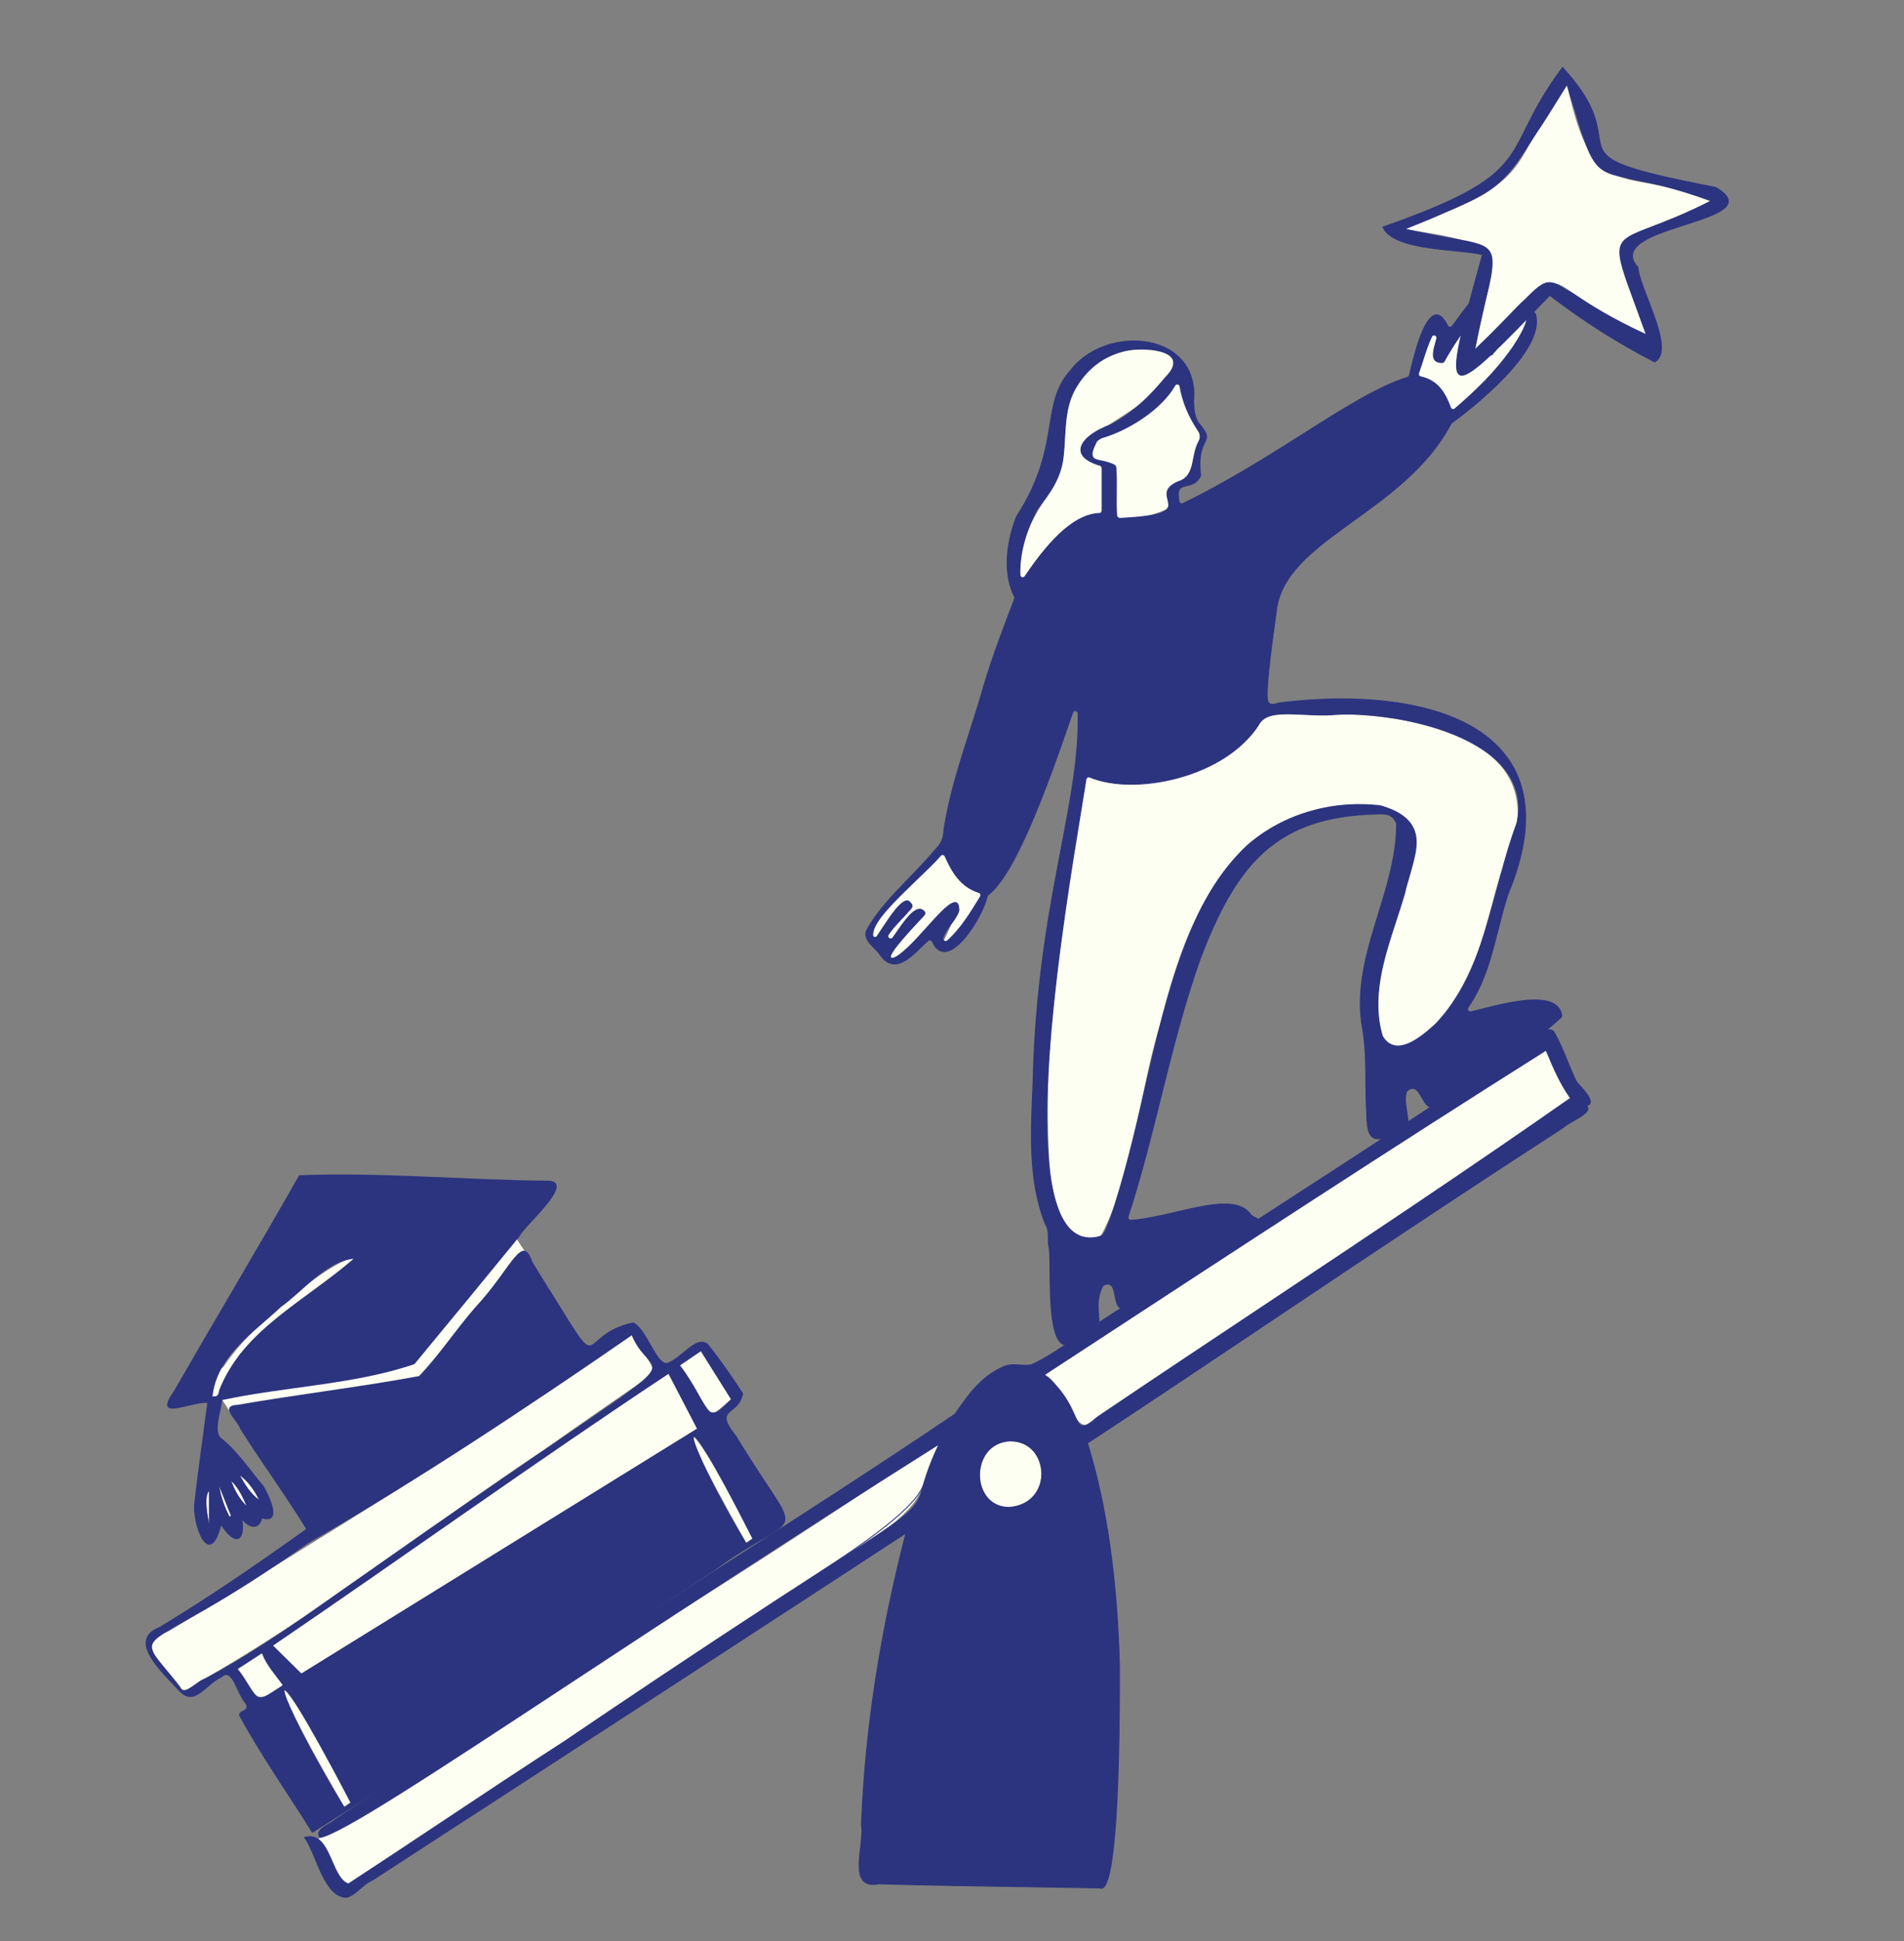 <svg xmlns="http://www.w3.org/2000/svg" width="361" height="368" viewBox="0 0 361 368" fill="none"><rect x="0" y="0" width="361" height="368" fill="#808080" stroke="none"/><g clip-path="url(#clip0_444_1303)"><path d="M168.597 279.681C96.381 327.796 65.921 341.329 60.656 348.299C58.355 351.345 60.648 356.24 65.53 358.477C188.084 276.509 169.773 292.581 178.066 273.723C175.122 274.953 172.241 277.559 168.597 279.681L168.597 279.681ZM293.142 199.059C261.511 218.987 230.105 239.605 198.003 260.593C201.916 261.919 203.815 273.723 207.529 268.994C237.209 248.942 267.665 229.243 297.784 208.175C295.764 205.313 294.462 202.25 293.142 199.059L293.142 199.059ZM191.475 273.133C184.645 273.232 183.443 284.571 190.627 285.71C199.649 286.471 199.477 273.02 191.475 273.133Z" fill="#FDFFF2"></path><path d="M60.656 348.3C59.583 346.756 62.399 345.966 63.703 344.826C77.063 335.876 89.876 327.47 103.34 318.649C129.531 301.38 155.304 285.486 181.098 268.044C183.532 264.47 185.994 260.997 190.114 259.157C191.953 258.254 193.339 259.038 195.508 258.735C199.485 256.926 202.772 254.259 206.689 251.786C234.119 233.985 261.112 216.701 288.312 198.595C290.634 197.696 292.721 194.096 294.57 195.525C296.28 198.425 297.236 201.584 298.848 204.961C299.294 205.727 303.095 209.009 300.788 209.62C302.304 210.892 297.461 212.613 296.398 213.74C282.953 222.417 270.262 230.847 256.913 239.723C239.873 251.094 223.43 262.231 206.183 273.546C210.317 286.935 211.849 301.336 212.247 315.568C212.286 328.557 212.04 359.584 208.553 357.871C194.651 357.609 180.599 357.493 166.555 357.094C160.387 358.296 164.033 349.403 163.331 345.967C164.056 327.107 167.074 308.852 171.772 290.595C138.229 312.531 104.613 334.303 70.668 356.356C68.61 357.282 67.81 358.902 65.834 359.642C61.419 359.835 59.86 350.96 57.737 348.304C62.714 346.913 62.603 355.918 66.052 357.131C79.593 348.29 93.078 339.103 106.894 330.196C189.348 274.309 168.62 293.568 178.067 273.723C114.8 313.59 67.06 347.414 60.656 348.3ZM293.142 199.059C261.322 219.114 229.776 239.819 198.003 260.593C206.037 267.122 202.586 273.446 208.157 268.565C238.23 248.267 267.984 229.022 297.784 208.175C295.764 205.314 294.462 202.251 293.142 199.059ZM191.476 273.133C183.684 273.584 183.943 285.762 191.33 285.745C199.937 285.125 199.24 273.106 191.476 273.133Z" fill="#2C347F"></path><path d="M65.689 359.736C62.728 359.736 61.092 355.807 59.645 352.333C58.975 350.726 58.343 349.208 57.667 348.362L57.58 348.253L57.713 348.216C60.675 347.387 61.874 350.135 63.033 352.793C63.867 354.705 64.655 356.513 66.04 357.029C71.898 353.204 77.855 349.242 83.615 345.41C91.188 340.373 99.019 335.164 106.845 330.118C131.432 313.453 146.589 303.635 156.619 297.139C167.893 289.836 174.017 284.596 174.992 281.417C175.503 279.749 176.198 277.481 177.851 273.966C151.339 290.677 127.553 306.325 108.429 318.907C81.914 336.35 64.398 347.874 60.669 348.39L60.614 348.397L60.583 348.352C60.364 348.038 60.285 347.728 60.349 347.431C60.496 346.737 61.361 346.221 62.277 345.675C62.767 345.383 63.273 345.08 63.644 344.756C76.809 335.936 89.388 327.68 103.291 318.572C114.272 311.331 125.341 304.229 136.046 297.36C150.802 287.892 166.059 278.102 181.034 267.977C183.267 264.697 185.8 260.983 190.078 259.073C191.201 258.521 192.178 258.589 193.213 258.663C193.91 258.712 194.632 258.763 195.483 258.646C198.178 257.418 200.538 255.808 203.036 254.104C204.193 253.314 205.389 252.498 206.641 251.707C213.601 247.191 220.64 242.638 227.448 238.235C247.367 225.351 267.965 212.029 288.262 198.518L288.279 198.509C289.137 198.177 289.967 197.466 290.77 196.778C292.129 195.614 293.413 194.515 294.624 195.452L294.647 195.478C295.681 197.232 296.435 199.066 297.233 201.008C297.753 202.273 298.29 203.582 298.93 204.92C299.022 205.079 299.302 205.389 299.626 205.748C300.56 206.782 301.839 208.199 301.583 209.083C301.506 209.347 301.298 209.541 300.963 209.661C301.115 209.828 301.184 210.012 301.167 210.208C301.099 210.98 299.708 211.777 298.363 212.547C297.561 213.007 296.804 213.441 296.463 213.803L296.446 213.817C282.528 222.8 268.946 231.831 256.963 239.799C251.594 243.382 246.203 246.996 240.989 250.491C229.727 258.04 218.082 265.847 206.289 273.584C209.896 285.292 211.875 299.025 212.337 315.565C212.383 330.602 212.034 356.096 209.188 357.918C208.979 358.052 208.758 358.066 208.532 357.962C203.766 357.872 198.896 357.798 194.187 357.727C185.139 357.589 175.782 357.447 166.562 357.186C165.273 357.435 164.344 357.269 163.72 356.677C162.443 355.465 162.767 352.741 163.081 350.107C163.271 348.51 163.451 347.002 163.243 345.985L163.24 345.974L163.241 345.963C163.925 328.168 166.668 310.122 171.626 290.799C146.317 307.349 120.47 324.129 95.472 340.357C87.237 345.703 78.987 351.059 70.716 356.432C69.72 356.882 69.021 357.491 68.344 358.08C67.601 358.728 66.899 359.34 65.865 359.727L65.838 359.732C65.788 359.735 65.738 359.736 65.689 359.736ZM57.893 348.358C58.552 349.24 59.164 350.709 59.811 352.262C61.257 355.732 62.895 359.667 65.816 359.55C66.812 359.174 67.5 358.575 68.227 357.941C68.913 357.344 69.622 356.726 70.631 356.271C78.889 350.905 87.14 345.549 95.375 340.203C120.437 323.933 146.352 307.109 171.723 290.518L171.917 290.39L171.859 290.618C166.868 310.01 164.108 328.112 163.421 345.959C163.632 347.006 163.451 348.523 163.26 350.13C162.951 352.718 162.633 355.394 163.843 356.543C164.424 357.094 165.305 357.244 166.538 357.004L166.547 357.002H166.557C175.779 357.264 185.139 357.406 194.19 357.544C198.905 357.615 203.781 357.689 208.554 357.779L208.592 357.788C208.767 357.874 208.931 357.866 209.092 357.763C211.968 355.922 212.193 327.642 212.157 315.568C211.694 299.017 209.712 285.279 206.096 273.573L206.076 273.506L206.134 273.468C217.946 265.719 229.61 257.9 240.89 250.338C246.103 246.843 251.495 243.229 256.864 239.646C268.845 231.679 282.425 222.649 296.34 213.668C296.703 213.288 297.467 212.851 298.275 212.388C299.519 211.676 300.928 210.868 300.987 210.192C301.003 210.013 300.919 209.848 300.73 209.69L300.594 209.576L300.765 209.531C301.129 209.434 301.34 209.271 301.409 209.031C301.637 208.247 300.346 206.818 299.493 205.872C299.148 205.491 298.876 205.19 298.771 205.007C298.126 203.657 297.587 202.346 297.066 201.079C296.273 199.149 295.524 197.326 294.501 195.588C293.408 194.759 292.183 195.808 290.886 196.919C290.075 197.614 289.236 198.333 288.353 198.677C268.057 212.188 247.462 225.508 227.545 238.39C220.737 242.793 213.698 247.346 206.737 251.863C205.487 252.653 204.292 253.468 203.136 254.256C200.628 255.968 198.259 257.584 195.545 258.819L195.52 258.826C194.645 258.949 193.91 258.896 193.2 258.846C192.146 258.772 191.237 258.707 190.153 259.24C185.913 261.133 183.394 264.832 181.172 268.096L181.148 268.12C166.167 278.25 150.903 288.044 136.142 297.516C125.438 304.384 114.369 311.486 103.389 318.726C89.486 327.834 76.907 336.09 63.753 344.902C63.378 345.231 62.864 345.537 62.368 345.833C61.526 346.335 60.655 346.854 60.525 347.47C60.475 347.704 60.532 347.944 60.699 348.2C64.504 347.586 81.966 336.098 108.33 318.753C127.519 306.129 151.4 290.418 178.019 273.645L178.283 273.478L178.147 273.763C176.403 277.427 175.687 279.765 175.163 281.472C174.176 284.693 168.027 289.967 156.716 297.294C146.687 303.79 131.531 313.607 106.943 330.272C99.117 335.319 91.286 340.527 83.713 345.564C77.941 349.404 71.971 353.375 66.1 357.208L66.063 357.232L66.022 357.218C64.537 356.696 63.726 354.836 62.868 352.868C61.758 350.322 60.611 347.691 57.893 348.358L57.893 348.358ZM191.32 285.836C187.525 285.836 185.708 282.71 185.624 279.802C185.534 276.714 187.325 273.281 191.47 273.041H191.475L191.503 273.041C195.56 273.041 197.522 276.175 197.629 279.094C197.739 282.115 195.817 285.513 191.336 285.836H191.32ZM191.479 273.224C187.456 273.458 185.717 276.795 185.804 279.797C185.886 282.619 187.646 285.653 191.314 285.653H191.329C195.685 285.339 197.556 282.036 197.449 279.101C197.345 276.267 195.44 273.224 191.503 273.224H191.479V273.224ZM205.364 270.388C205.29 270.388 205.219 270.381 205.151 270.365C204.514 270.224 204.169 269.454 203.645 268.289C202.801 266.411 201.526 263.573 197.946 260.664L197.848 260.584L206.198 255.124C234.629 236.529 264.028 217.3 293.094 198.98L293.184 198.924L293.225 199.023C294.66 202.492 295.912 205.365 297.857 208.121L297.911 208.197L297.835 208.25C278.431 221.824 258.681 234.962 239.582 247.668C229.315 254.497 218.699 261.559 208.207 268.641C206.806 269.869 205.971 270.388 205.364 270.388V270.388ZM198.157 260.601C201.695 263.509 202.966 266.336 203.809 268.213C204.31 269.328 204.641 270.064 205.189 270.186C205.745 270.31 206.586 269.82 208.098 268.496C218.599 261.406 229.216 254.344 239.483 247.514C258.557 234.826 278.278 221.707 297.657 208.152C295.75 205.431 294.509 202.597 293.1 199.193C264.063 217.495 234.696 236.703 206.295 255.279L198.157 260.601L198.157 260.601Z" fill="#2C347F"></path></g><g clip-path="url(#clip1_444_1303)"><path d="M206.002 147.034C212.651 150.092 221.318 148.502 228.094 145.687C242.745 138.866 234.688 134.584 246.942 135.419C266.682 134.447 297.998 139.319 284.491 165.757C282.128 173.467 280.883 180.783 276.796 188.163C274.212 192.581 264.356 204.092 261.533 194.782C258.727 175.974 277.852 156.8 261.923 152.793C252.64 151.434 242.632 154.492 235.546 161.136C226.761 169.865 223.892 181.427 220.269 193.198C215.862 206.853 215.353 221.619 208.715 234.319C201.47 236.394 199.547 227.867 199.084 222.103C197.16 196.73 201.981 172.138 206.002 147.034V147.034ZM208.96 88.325V97.341C201.942 97.502 197.271 105.194 193.492 110.567C192.442 101.028 197.308 97.131 201.054 89.159C202.596 83.553 200.992 77.735 204.498 72.611C209.234 63.744 227.747 64.501 220.991 71.557C215.836 80.156 196.724 84.329 208.96 88.325Z" fill="#FDFFF2"></path><path d="M208.098 83.3C209.519 82.091 211.117 81.079 212.991 80.068C217.385 77.697 222.252 74.653 223.518 71.376C223.674 74.834 226.103 79.392 228.446 82.608C226.596 85.33 227.091 86.569 225.182 90.092C223.393 93.394 220.751 89.562 221.586 96.28C219.705 97.467 211.849 99.772 211.716 97.443C211.593 94.78 211.625 91.807 211.601 88.76C211.817 86.597 204.502 89.156 208.098 83.3ZM273.68 68.733C276.08 64.321 279.051 60.289 282.649 56.682C282.452 58.868 275.176 66.557 279.083 66.521C281.97 63.969 283.201 56.896 286.743 56.286C287.355 58.039 277.894 69.485 283.555 66.691C284.377 63.857 291.606 53.429 288.879 62.714C285.494 69.002 280.517 73.175 275.275 77.991C274.12 74.632 272.632 71.851 268.738 71.333C269.868 68.46 270.506 64.774 272.67 61.647C273.427 63.67 269.571 68.7 273.679 68.734L273.68 68.733ZM175.498 173.148C173.469 169.931 169.218 178.717 167.346 180.104C167.425 177.29 170.42 174.937 172.36 172.596C173.794 166.848 166.606 176.311 165.769 178.31C163.836 173.651 177.231 164.624 178.853 161.5C180.405 165.2 182.174 168.392 186.272 169.353C184.251 172.595 181.974 176.778 178.489 179.277C187.396 160.921 174.682 178.583 169.458 181.614C166.788 182.052 174.516 174.276 175.498 173.148V173.148Z" fill="#FDFFF2"></path><path d="M267.22 71.156C268.133 67.299 270.995 54.827 274.469 61.738C274.646 62.09 275.127 62.131 275.364 61.816C277.687 58.727 281.965 52.102 284.343 54.312C284.402 54.367 284.447 54.443 284.476 54.519C285.123 56.178 286.009 54.966 287.197 55.645C287.315 55.713 287.388 55.837 287.426 55.969C287.869 57.476 289.74 58.157 291.007 59.383C291.081 59.455 291.135 59.547 291.161 59.647C292.958 66.612 278.857 77.555 275.231 80.185C275.167 80.232 275.115 80.293 275.078 80.364C266.193 97.306 243.589 102.157 241.999 115.763C241.686 118.338 239.746 131.08 240.387 132.921C240.598 133.526 241.171 133.723 242.365 133.291C242.4 133.278 242.439 133.269 242.476 133.264C269.73 129.79 299.407 137.217 285.868 169.633C285.862 169.648 285.856 169.664 285.851 169.679C283.447 177.239 282.761 184.532 278.341 190.97C278.059 191.38 278.417 191.928 278.896 191.81C284.325 190.48 295.195 187.16 296.102 192.429C296.133 192.61 296.061 192.795 295.926 192.917C288.888 199.277 280.102 203.869 272.272 209.557C269.677 211.429 269.56 204.62 266.857 206.709C266.774 206.773 266.711 206.861 266.676 206.962C265.923 209.163 267.48 211.966 266.747 214.308C266.692 214.482 266.541 214.609 266.367 214.652C261.174 215.957 259.145 217.719 259.129 210.82C258.784 205.419 259.25 200.641 258.396 195.234C255.764 181.715 264.809 169.51 264.802 156.207C264.801 156.122 264.783 156.038 264.748 155.961C264.022 154.395 263.04 154.19 260.979 154.304C240.613 154.738 233.773 165.604 227.627 181.576C221.861 197.738 219.233 214.208 213.89 230.612C213.772 230.975 214.047 231.351 214.422 231.324C222.691 230.729 233.561 225.522 237.037 230.11C237.662 231.124 240.203 230.855 237.403 232.921C229.616 238.446 222.268 243.361 213.678 247.642C210.361 249.545 212.516 242.134 209.3 243.599C209.192 243.648 209.101 243.739 209.047 243.846C206.21 249.431 212.407 253.548 201.801 254.84C201.69 254.853 201.57 254.838 201.474 254.78C198.163 252.793 199.523 238.323 198.846 236.189C198.836 236.159 198.829 236.128 198.825 236.097C198.605 234.453 199.075 233.424 198.113 231.812C198.097 231.785 198.083 231.757 198.072 231.728C194.422 222.118 195.762 211.863 195.977 201.682C197.225 169.878 204.777 152.33 204.414 135.239C204.401 134.631 203.572 134.489 203.376 135.064C198.476 149.373 192.546 165.646 187.36 169.628C187.261 169.705 187.194 169.807 187.166 169.932C186.219 174.06 179.592 184.682 176.775 178.487C176.623 178.152 176.203 178.049 175.933 178.295C173.277 180.719 169.769 185.32 166.778 180.849C165.852 179.52 163.738 178.393 164.24 176.52C164.254 176.471 164.273 176.424 164.297 176.379C167.381 170.763 172.825 166.461 177.13 161.295C177.136 161.287 177.144 161.278 177.152 161.27C178.526 159.866 178.846 159.212 179.023 156.906C179.024 156.889 179.026 156.871 179.029 156.854C180.625 147.337 183.882 139.325 186.533 130.01C188.258 124.196 190.228 119.181 192.357 113.517C192.383 113.447 192.394 113.372 192.39 113.296C192.386 113.221 192.366 113.148 192.332 113.081C190.085 108.585 190.852 102.797 192.702 97.991C192.716 97.955 192.734 97.92 192.755 97.888C201.407 84.575 197.091 76.623 203.021 70.182C209.798 61.352 227.584 62.874 226.301 76.131C226.299 76.158 226.298 76.186 226.3 76.213C226.399 77.614 226.386 78.599 227.124 80.004C227.144 80.043 227.171 80.082 227.199 80.114C230.889 84.421 226.779 82.207 227.618 90.008C227.63 90.116 227.611 90.225 227.564 90.321C225.993 93.398 222.676 90.527 223.539 95.063C223.606 95.41 223.984 95.603 224.299 95.45C242.29 86.698 256.609 74.656 266.858 71.542C266.947 71.516 267.027 71.467 267.09 71.399C267.154 71.331 267.199 71.247 267.22 71.156L267.22 71.156ZM206.614 147.303C206.299 147.174 205.95 147.379 205.897 147.72C203.199 165.183 189.441 238.3 208.049 234.525C209.587 234.212 209.567 233.121 210.349 231.505C210.358 231.487 210.366 231.468 210.372 231.448C219.096 206.2 220.017 175.849 236.48 160.288C243.347 154.281 252.612 151.703 261.682 152.743C261.717 152.747 261.753 152.754 261.786 152.764C272.314 155.885 267.661 162.703 266.353 169.172C266.35 169.185 266.347 169.197 266.344 169.209C263.854 177.937 259.381 187.224 262.089 196.407C262.105 196.463 262.131 196.52 262.163 196.569C264.783 200.637 269.605 196.541 272.339 194.004C272.352 193.992 272.364 193.98 272.376 193.967C281.913 183.62 282.746 169.124 287.591 156.107C287.6 156.082 287.608 156.056 287.613 156.03C291.382 139.397 263.184 134.607 253.028 135.448C247.15 135.96 240.119 133.905 238.558 137.49C238.547 137.517 238.533 137.543 238.516 137.568C231.891 147.458 215.191 150.81 206.615 147.303H206.614ZM208.569 88.214C201.919 86.221 205.507 82.332 210.648 80.514C210.675 80.505 210.701 80.493 210.727 80.479C214.946 78.153 217.813 75.356 220.99 71.557C226.223 66.308 217.022 65.605 213.172 66.479C209.449 67.422 206.394 69.629 204.242 73.02C201.623 77.144 202.095 81.516 201.601 86.359C201.204 90.475 199.194 93.292 196.634 96.562C196.612 96.59 196.592 96.62 196.576 96.652C194.73 100.243 193.237 104.554 193.372 108.977C193.388 109.507 194.053 109.713 194.347 109.275C197.89 104.011 203.059 97.479 208.457 97.336C208.74 97.329 208.959 97.081 208.959 96.793V88.737C208.959 88.494 208.798 88.283 208.569 88.214V88.214ZM207.886 83.708C205.589 88.235 208.396 86.608 211.286 88.193C211.443 88.279 211.545 88.447 211.56 88.627C211.814 91.679 211.507 94.54 211.718 97.763C211.737 98.056 211.991 98.283 212.281 98.27C228.686 97.502 217.035 94.141 223.357 91.333C226.809 90.307 225.746 86.515 227.32 83.675C227.661 83.059 227.654 82.308 227.259 81.727C225.57 79.238 224.265 76.397 223.734 73.236C223.651 72.74 223.002 72.616 222.755 73.051C219.983 77.927 213.244 81.746 208.968 82.952C208.73 83.019 207.999 83.484 207.885 83.707L207.886 83.708ZM273.334 68.733C270.941 68.628 271.864 66.386 272.42 64.178C272.579 63.548 271.699 63.216 271.422 63.801C270.403 65.951 269.82 68.315 268.962 70.72C268.852 71.031 269.032 71.371 269.35 71.437C272.531 72.1 273.96 74.422 275.021 77.278C275.149 77.625 275.58 77.74 275.861 77.504C294.307 62.028 291.637 50.676 283.084 67.013C282.984 67.204 282.777 67.329 282.565 67.304C279.642 66.97 285.693 60.116 286.655 57.198C286.803 56.75 286.358 56.323 285.936 56.52C282.853 57.958 281.453 65.143 278.849 66.463C278.714 66.531 278.55 66.529 278.412 66.467C277.136 65.893 278.793 63.202 280.393 60.744C280.762 60.176 279.971 59.571 279.538 60.09C277.364 62.696 275.467 65.489 273.831 68.456C273.732 68.637 273.538 68.742 273.335 68.733L273.334 68.733ZM175.177 172.724C175.383 172.932 175.394 173.27 175.196 173.485C173.478 175.353 166.696 182.33 169.457 181.614C173.125 180.454 181.74 166.732 181.803 172.502C181.804 172.569 181.793 172.64 181.772 172.703C181.173 174.477 179.48 175.803 178.786 177.748C178.597 178.278 179.234 178.709 179.65 178.337C182.172 176.087 184.063 172.984 185.896 169.969C185.939 169.899 185.965 169.82 185.973 169.738C185.981 169.656 185.97 169.573 185.942 169.496C185.913 169.418 185.868 169.349 185.809 169.292C185.749 169.236 185.678 169.194 185.601 169.169C182.255 168.119 180.585 165.45 179.196 162.301C179.036 161.938 178.563 161.87 178.306 162.169C174.727 166.33 165.574 173.553 165.392 177.149C165.365 177.687 166.073 177.903 166.371 177.457C167.935 175.109 170.735 170.317 172.206 170.804C172.272 170.826 172.332 170.872 172.384 170.921C172.991 171.498 173.225 171.794 172.359 172.596C171.209 174.016 169.512 175.47 168.416 177.154C168.034 177.74 168.899 178.33 169.303 177.759C171.274 174.969 173.633 171.158 175.177 172.724Z" fill="#2C347F"></path><path d="M201.727 254.935C201.617 254.935 201.513 254.909 201.428 254.858C199.097 253.46 199.04 246.243 198.998 240.973C198.979 238.677 198.965 236.863 198.76 236.216C198.749 236.182 198.741 236.146 198.735 236.109C198.663 235.567 198.664 235.098 198.666 234.645C198.669 233.722 198.672 232.924 198.036 231.859C198.017 231.827 198.001 231.795 197.988 231.76C195.004 223.904 195.353 215.468 195.691 207.31C195.768 205.464 195.847 203.555 195.887 201.679C196.555 184.631 198.989 171.917 201.136 160.7C202.937 151.29 204.492 143.164 204.324 135.24C204.318 134.975 204.13 134.826 203.945 134.796C203.777 134.769 203.55 134.831 203.461 135.093C198.084 150.796 192.418 165.858 187.415 169.7C187.331 169.764 187.277 169.848 187.254 169.951C186.485 173.302 182.399 180.136 179.28 180.461C178.199 180.573 177.329 179.922 176.693 178.524C176.663 178.457 176.618 178.398 176.562 178.352C176.505 178.306 176.439 178.274 176.368 178.259C176.302 178.245 176.233 178.247 176.168 178.265C176.103 178.282 176.043 178.316 175.993 178.362C175.634 178.689 175.264 179.052 174.872 179.437C173.168 181.109 171.238 183.006 169.323 182.803C168.349 182.701 167.491 182.078 166.703 180.9C166.438 180.519 166.076 180.158 165.693 179.776C164.754 178.84 163.783 177.872 164.153 176.495C164.167 176.441 164.189 176.387 164.218 176.334C166.221 172.685 169.147 169.663 172.244 166.464C173.867 164.787 175.546 163.052 177.06 161.234C177.069 161.224 177.078 161.214 177.087 161.205C178.485 159.777 178.761 159.133 178.932 156.898C178.934 156.878 178.936 156.857 178.94 156.838C180.021 150.39 181.838 144.712 183.763 138.701C184.661 135.895 185.589 132.993 186.446 129.984C187.935 124.963 189.621 120.504 191.405 115.782C191.69 115.026 191.98 114.261 192.272 113.484C192.293 113.425 192.303 113.363 192.299 113.3C192.296 113.238 192.279 113.177 192.251 113.121C190.287 109.191 190.421 103.663 192.617 97.956C192.633 97.914 192.654 97.874 192.679 97.836C197.301 90.725 198.228 85.061 198.973 80.509C199.621 76.55 200.181 73.131 202.955 70.118C204.838 67.663 207.715 65.853 211.049 65.028C214.211 64.245 217.577 64.426 220.281 65.525C224.644 67.299 226.871 71.167 226.39 76.138C226.388 76.16 226.388 76.183 226.389 76.205C226.4 76.353 226.409 76.496 226.418 76.635C226.493 77.8 226.552 78.719 227.203 79.96C227.219 79.99 227.243 80.025 227.267 80.053C229.252 82.371 229.01 82.866 228.479 83.953C228.015 84.902 227.313 86.337 227.707 89.997C227.721 90.122 227.699 90.249 227.643 90.362C226.945 91.73 225.892 91.959 225.046 92.144C223.947 92.383 223.154 92.556 223.627 95.044C223.64 95.112 223.669 95.175 223.71 95.23C223.751 95.285 223.804 95.329 223.865 95.36C223.926 95.392 223.993 95.409 224.061 95.41C224.13 95.411 224.198 95.396 224.259 95.366C232.695 91.262 240.35 86.417 247.105 82.143C254.764 77.296 261.379 73.109 266.832 71.453C266.905 71.431 266.972 71.39 267.024 71.334C267.077 71.278 267.114 71.209 267.132 71.133L267.178 70.938C267.958 67.635 269.785 59.901 272.226 59.605C273.022 59.511 273.803 60.212 274.549 61.695C274.582 61.762 274.632 61.819 274.693 61.861C274.754 61.903 274.825 61.928 274.898 61.934C274.973 61.942 275.048 61.929 275.117 61.899C275.186 61.868 275.246 61.82 275.291 61.759C275.57 61.389 275.876 60.968 276.204 60.517C278.208 57.764 280.952 53.994 283.072 53.785C283.576 53.736 284.023 53.89 284.403 54.243C284.484 54.318 284.533 54.415 284.559 54.484C284.922 55.414 285.333 55.383 285.9 55.341C286.294 55.311 286.739 55.278 287.24 55.564C287.367 55.636 287.461 55.767 287.512 55.942C287.792 56.896 288.674 57.516 289.608 58.172C290.108 58.523 290.625 58.886 291.068 59.316C291.155 59.4 291.217 59.506 291.247 59.623C292.021 62.62 290.018 66.652 285.294 71.604C281.293 75.797 276.62 79.288 275.282 80.258C275.23 80.297 275.189 80.345 275.157 80.406C270.891 88.54 263.37 93.965 256.735 98.752C249.318 104.103 242.912 108.724 242.088 115.772C242.033 116.225 241.928 116.987 241.795 117.952C241.197 122.314 239.95 131.392 240.471 132.889C240.548 133.109 240.671 133.258 240.847 133.343C241.16 133.494 241.66 133.448 242.334 133.203C242.376 133.188 242.421 133.177 242.463 133.172C251.706 131.994 260.442 132.146 267.725 133.611C276.094 135.296 282.145 138.584 285.712 143.385C290.476 149.796 290.556 158.639 285.95 169.667C285.944 169.68 285.94 169.694 285.935 169.707C285.228 171.93 284.666 174.15 284.121 176.296C282.795 181.526 281.541 186.466 278.414 191.021C278.282 191.212 278.325 191.414 278.409 191.539C278.491 191.662 278.657 191.773 278.874 191.72C279.365 191.6 279.9 191.463 280.469 191.318C285.032 190.154 291.929 188.395 294.842 190.318C295.581 190.806 296.035 191.51 296.19 192.412C296.225 192.619 296.147 192.838 295.985 192.984C291.557 196.985 286.347 200.347 281.307 203.598C278.32 205.525 275.231 207.518 272.323 209.63C271.915 209.925 271.545 210.03 271.19 209.952C270.502 209.801 270.022 208.963 269.558 208.152C269.105 207.361 268.636 206.543 268.004 206.414C267.674 206.347 267.316 206.467 266.91 206.78C266.842 206.833 266.787 206.91 266.759 206.991C266.391 208.068 266.585 209.28 266.791 210.562C266.994 211.83 267.205 213.141 266.831 214.335C266.77 214.531 266.599 214.686 266.387 214.74C265.633 214.929 264.937 215.131 264.322 215.309C262.328 215.887 261.009 216.269 260.149 215.61C259.376 215.018 259.044 213.586 259.037 210.819C258.906 208.77 258.892 206.785 258.878 204.865C258.855 201.64 258.834 198.593 258.305 195.247C256.821 187.621 259.079 180.292 261.264 173.204C262.959 167.7 264.713 162.009 264.71 156.205C264.71 156.134 264.694 156.061 264.665 155.998C263.961 154.48 263.003 154.282 260.982 154.394C241.655 154.806 234.378 164.276 227.71 181.607C224.594 190.34 222.354 199.33 220.187 208.023C218.339 215.436 216.429 223.101 213.974 230.639C213.951 230.71 213.945 230.786 213.957 230.86C213.97 230.934 214 231.003 214.046 231.063C214.088 231.12 214.145 231.165 214.209 231.194C214.273 231.224 214.344 231.236 214.414 231.231C217.15 231.034 220.186 230.328 223.122 229.645C229.101 228.254 234.748 226.94 237.106 230.052C237.291 230.351 237.646 230.531 237.989 230.706C238.381 230.904 238.751 231.092 238.779 231.436C238.809 231.815 238.401 232.295 237.454 232.994C229.214 238.84 222.025 243.582 213.716 247.724C213.146 248.05 212.694 248.13 212.338 247.963C211.725 247.676 211.543 246.738 211.35 245.746C211.172 244.826 210.987 243.875 210.44 243.587C210.16 243.44 209.798 243.47 209.335 243.681C209.244 243.724 209.17 243.797 209.125 243.887C208.129 245.848 208.259 247.614 208.373 249.173C208.583 252.026 208.734 254.086 201.81 254.93C201.782 254.933 201.753 254.935 201.725 254.935L201.727 254.935ZM203.873 134.607C203.907 134.607 203.94 134.61 203.973 134.615C204.232 134.657 204.496 134.865 204.504 135.235C204.673 143.18 203.116 151.315 201.313 160.735C199.167 171.945 196.735 184.652 196.067 201.684C196.027 203.56 195.948 205.471 195.872 207.318C195.534 215.457 195.185 223.873 198.156 231.694C198.165 231.718 198.177 231.742 198.19 231.763C198.853 232.873 198.849 233.734 198.847 234.645C198.845 235.092 198.843 235.555 198.914 236.084C198.918 236.11 198.924 236.134 198.932 236.16C199.146 236.833 199.16 238.659 199.178 240.972C199.217 245.903 199.276 253.354 201.52 254.7C201.592 254.743 201.688 254.76 201.791 254.748C208.543 253.926 208.397 251.938 208.195 249.187C208.079 247.604 207.947 245.81 208.966 243.804C209.031 243.676 209.136 243.574 209.263 243.514C209.78 243.279 210.193 243.25 210.525 243.425C211.15 243.753 211.342 244.748 211.529 245.711C211.704 246.614 211.885 247.549 212.415 247.797C212.715 247.938 213.113 247.861 213.634 247.562C221.937 243.423 229.12 238.686 237.352 232.845C238.216 232.207 238.625 231.751 238.601 231.452C238.581 231.211 238.27 231.053 237.91 230.87C237.562 230.694 237.167 230.493 236.96 230.158C234.678 227.146 229.085 228.447 223.165 229.824C220.222 230.509 217.179 231.217 214.429 231.415C214.223 231.431 214.032 231.343 213.905 231.176C213.841 231.093 213.799 230.996 213.781 230.892C213.764 230.788 213.772 230.682 213.804 230.582C216.257 223.051 218.167 215.389 220.014 207.979C222.182 199.281 224.423 190.287 227.543 181.544C230.285 174.415 233.56 167.121 238.909 162.045C244.325 156.906 251.337 154.417 260.977 154.212C263.08 154.095 264.081 154.307 264.829 155.921C264.869 156.007 264.892 156.108 264.892 156.206C264.895 162.038 263.137 167.743 261.437 173.26C259.26 180.325 257.008 187.632 258.484 195.215C259.015 198.578 259.037 201.632 259.06 204.865C259.074 206.782 259.088 208.765 259.218 210.814C259.225 213.522 259.536 214.911 260.259 215.465C261.048 216.068 262.331 215.697 264.274 215.134C264.89 214.955 265.589 214.753 266.345 214.563C266.497 214.525 266.618 214.416 266.661 214.28C267.021 213.129 266.815 211.839 266.614 210.593C266.414 209.344 266.207 208.053 266.59 206.932C266.631 206.814 266.705 206.711 266.803 206.635C267.251 206.288 267.656 206.157 268.04 206.235C268.753 206.38 269.242 207.234 269.715 208.061C270.159 208.837 270.619 209.64 271.229 209.774C271.532 209.841 271.855 209.745 272.22 209.482C275.132 207.367 278.223 205.373 281.212 203.444C286.245 200.197 291.45 196.839 295.866 192.848C295.982 192.743 296.038 192.589 296.014 192.445C295.867 191.595 295.44 190.932 294.745 190.473C291.898 188.593 285.047 190.34 280.514 191.497C279.945 191.642 279.409 191.779 278.917 191.899C278.66 191.962 278.409 191.864 278.261 191.644C278.189 191.536 278.151 191.409 278.152 191.279C278.153 191.149 278.193 191.023 278.267 190.917C281.376 186.389 282.625 181.465 283.947 176.252C284.492 174.102 285.056 171.88 285.765 169.651C285.771 169.633 285.777 169.615 285.784 169.597C290.364 158.633 290.291 149.852 285.569 143.496C278.925 134.554 262.82 130.762 242.486 133.354C242.455 133.359 242.425 133.366 242.395 133.377C241.665 133.641 241.133 133.685 240.77 133.51C240.551 133.404 240.394 133.216 240.301 132.952C239.765 131.412 240.97 122.64 241.617 117.927C241.75 116.963 241.854 116.202 241.909 115.751C242.742 108.623 249.179 103.98 256.631 98.603C263.25 93.829 270.752 88.417 274.998 80.321C275.043 80.235 275.103 80.165 275.178 80.11C277.003 78.786 292.955 66.963 291.073 59.67C291.051 59.586 291.007 59.509 290.944 59.449C290.511 59.03 290 58.671 289.506 58.324C288.545 57.649 287.638 57.011 287.339 55.995C287.313 55.906 287.259 55.786 287.152 55.725C286.699 55.465 286.299 55.495 285.914 55.524C285.343 55.567 284.804 55.608 284.392 54.552C284.364 54.48 284.325 54.419 284.282 54.379C283.936 54.058 283.548 53.924 283.09 53.968C281.05 54.17 278.333 57.901 276.35 60.627C276.048 61.044 275.743 61.459 275.435 61.872C275.371 61.957 275.287 62.024 275.19 62.067C275.094 62.11 274.988 62.128 274.883 62.118C274.779 62.109 274.679 62.073 274.593 62.014C274.506 61.955 274.436 61.874 274.389 61.779C273.681 60.372 272.964 59.702 272.248 59.788C269.932 60.068 268.059 67.997 267.354 70.982L267.308 71.177C267.283 71.283 267.23 71.382 267.156 71.461C267.081 71.541 266.988 71.599 266.884 71.629C261.454 73.279 254.849 77.459 247.201 82.299C240.442 86.576 232.782 91.424 224.337 95.532C224.251 95.574 224.156 95.595 224.06 95.594C223.964 95.593 223.869 95.569 223.784 95.524C223.698 95.481 223.624 95.418 223.566 95.341C223.508 95.264 223.469 95.174 223.451 95.079C222.943 92.415 223.9 92.206 225.008 91.965C225.86 91.779 226.824 91.569 227.484 90.278C227.521 90.203 227.538 90.108 227.528 90.017C227.129 86.304 227.844 84.84 228.318 83.871C228.827 82.83 229.038 82.399 227.131 80.174C227.098 80.135 227.069 80.092 227.045 80.047C226.375 78.771 226.315 77.834 226.239 76.647C226.23 76.508 226.22 76.366 226.21 76.218C226.208 76.186 226.208 76.154 226.211 76.121C226.684 71.237 224.498 67.437 220.214 65.695C214.484 63.366 206.802 65.403 203.092 70.237C200.35 73.216 199.821 76.448 199.151 80.539C198.403 85.108 197.473 90.793 192.829 97.937C192.812 97.964 192.797 97.993 192.785 98.023C190.608 103.681 190.472 109.154 192.412 113.038C192.492 113.198 192.503 113.384 192.44 113.549C192.148 114.326 191.859 115.091 191.573 115.848C189.79 120.566 188.106 125.023 186.619 130.036C185.762 133.047 184.833 135.95 183.934 138.757C182.012 144.763 180.197 150.435 179.118 156.869C179.115 156.884 179.113 156.898 179.112 156.913C178.938 159.179 178.637 159.882 177.215 161.334C177.209 161.34 177.203 161.347 177.197 161.354C175.679 163.176 173.998 164.913 172.372 166.592C169.284 169.783 166.367 172.796 164.375 176.423C164.355 176.461 164.338 176.501 164.327 176.543C163.985 177.817 164.917 178.746 165.819 179.645C166.208 180.033 166.575 180.4 166.851 180.795C167.609 181.927 168.423 182.524 169.342 182.621C171.171 182.813 173.07 180.949 174.747 179.305C175.14 178.919 175.511 178.555 175.873 178.225C175.944 178.16 176.029 178.113 176.121 178.087C176.213 178.062 176.31 178.059 176.404 178.08C176.502 178.101 176.594 178.145 176.673 178.209C176.752 178.273 176.815 178.354 176.857 178.447C177.456 179.766 178.262 180.381 179.262 180.279C182.254 179.967 186.339 173.133 187.078 169.91C187.11 169.767 187.191 169.641 187.306 169.554C192.271 165.741 197.922 150.709 203.29 135.033C203.393 134.732 203.642 134.608 203.872 134.608L203.873 134.607ZM206.717 234.756C205.257 234.756 203.978 234.223 202.903 233.163C193.335 223.736 201.412 174.561 204.861 153.563C205.241 151.249 205.569 149.252 205.808 147.705C205.822 147.611 205.857 147.522 205.91 147.444C205.964 147.365 206.033 147.3 206.115 147.253C206.195 147.207 206.285 147.179 206.377 147.173C206.47 147.167 206.562 147.182 206.648 147.217C210.922 148.965 217.137 149.022 223.274 147.37C230.013 145.555 235.4 142.055 238.442 137.515C238.455 137.495 238.466 137.474 238.475 137.452C239.565 134.951 243.139 135.126 247.279 135.329C249.184 135.422 251.154 135.518 253.02 135.356C260.454 134.74 278.074 137.12 285.124 145.412C287.737 148.486 288.604 152.065 287.701 156.05C287.695 156.08 287.686 156.11 287.675 156.139C286.176 160.168 285.045 164.399 283.952 168.49C281.425 177.943 279.039 186.872 272.441 194.029C272.428 194.044 272.414 194.058 272.4 194.071C270.072 196.231 267.082 198.671 264.597 198.352C263.589 198.222 262.744 197.639 262.087 196.619C262.05 196.561 262.022 196.498 262.002 196.432C259.831 189.069 262.25 181.668 264.589 174.51C265.163 172.753 265.756 170.937 266.257 169.183C266.259 169.174 266.262 169.164 266.264 169.154C266.509 167.939 266.876 166.701 267.23 165.505C268.178 162.3 269.075 159.274 267.757 156.807C266.828 155.066 264.866 153.772 261.761 152.852C261.732 152.843 261.702 152.837 261.672 152.834C252.382 151.768 243.222 154.511 236.539 160.357C225.39 170.895 221.426 188.044 217.229 206.2C215.279 214.635 213.263 223.357 210.457 231.478C210.449 231.501 210.44 231.523 210.43 231.545C210.242 231.932 210.099 232.295 209.973 232.614C209.571 233.632 209.281 234.367 208.067 234.615C207.601 234.709 207.151 234.756 206.717 234.756L206.717 234.756ZM206.418 147.355C206.314 147.355 206.213 147.394 206.133 147.463C206.054 147.533 206.002 147.629 205.986 147.734C205.747 149.281 205.419 151.279 205.039 153.593C201.594 174.563 193.528 223.671 203.028 233.031C204.379 234.362 206.061 234.834 208.031 234.435C209.15 234.206 209.411 233.546 209.806 232.546C209.933 232.223 210.078 231.857 210.268 231.464C210.275 231.449 210.282 231.433 210.287 231.417C213.09 223.306 215.105 214.588 217.054 206.157C221.258 187.974 225.228 170.798 236.419 160.22C243.142 154.338 252.355 151.58 261.692 152.651C261.732 152.655 261.773 152.664 261.812 152.675C264.965 153.61 266.962 154.933 267.916 156.719C269.269 159.253 268.363 162.315 267.403 165.557C267.05 166.75 266.685 167.984 266.441 169.19C266.438 169.204 266.434 169.218 266.43 169.233C265.929 170.991 265.335 172.809 264.76 174.567C262.43 181.698 260.02 189.072 262.175 196.379C262.189 196.428 262.211 196.476 262.238 196.518C262.865 197.491 263.666 198.047 264.619 198.169C267.031 198.478 269.979 196.069 272.278 193.935C272.289 193.925 272.299 193.915 272.31 193.904C278.877 186.779 281.257 177.872 283.778 168.441C284.872 164.346 286.004 160.112 287.506 156.074C287.514 156.053 287.521 156.031 287.526 156.009C288.415 152.084 287.561 148.559 284.987 145.532C277.979 137.29 260.436 134.926 253.035 135.538C251.157 135.702 249.181 135.605 247.27 135.512C243.198 135.313 239.68 135.141 238.64 137.526C238.627 137.558 238.61 137.589 238.591 137.618C235.525 142.194 230.102 145.721 223.32 147.547C217.148 149.209 210.89 149.149 206.581 147.387C206.529 147.366 206.474 147.355 206.418 147.355L206.418 147.355ZM169.119 181.756C168.943 181.756 168.825 181.7 168.761 181.589C168.314 180.813 171.447 177.361 174.418 174.186C174.656 173.932 174.894 173.677 175.13 173.422C175.295 173.243 175.287 172.964 175.113 172.788C174.865 172.536 174.591 172.428 174.282 172.454C173.027 172.563 171.405 174.897 169.974 176.956C169.771 177.247 169.572 177.534 169.376 177.811C169.141 178.144 168.761 178.138 168.507 177.96C168.267 177.792 168.113 177.452 168.34 177.102C169.019 176.061 169.917 175.116 170.785 174.201C171.332 173.626 171.849 173.082 172.29 172.537C172.67 172.184 172.835 171.937 172.837 171.727C172.838 171.494 172.634 171.283 172.322 170.987C172.269 170.936 172.222 170.905 172.178 170.89C170.977 170.492 168.69 174.04 167.175 176.387C166.935 176.762 166.691 177.135 166.445 177.507C166.26 177.785 165.945 177.831 165.716 177.753C165.451 177.662 165.288 177.423 165.302 177.143C165.428 174.642 169.802 170.44 173.661 166.732C175.437 165.026 177.114 163.414 178.238 162.108C178.307 162.027 178.395 161.965 178.494 161.928C178.593 161.891 178.699 161.88 178.804 161.896C178.907 161.911 179.004 161.953 179.087 162.017C179.17 162.081 179.236 162.165 179.278 162.262C180.561 165.171 182.218 168.01 185.628 169.081C185.813 169.139 185.958 169.278 186.026 169.463C186.094 169.647 186.075 169.849 185.973 170.017C184.143 173.026 182.251 176.137 179.71 178.405C179.455 178.632 179.137 178.592 178.936 178.452C178.694 178.284 178.602 177.995 178.701 177.716C179.057 176.72 179.669 175.886 180.261 175.08C180.844 174.286 181.395 173.536 181.686 172.672C181.704 172.617 181.713 172.56 181.713 172.502C181.704 171.761 181.553 171.327 181.261 171.214C180.33 170.854 177.962 173.492 175.671 176.043C173.388 178.584 171.027 181.212 169.484 181.7C169.342 181.737 169.221 181.756 169.119 181.756ZM174.372 172.267C174.692 172.267 174.984 172.398 175.241 172.658C175.484 172.905 175.493 173.295 175.262 173.547C175.025 173.803 174.787 174.058 174.549 174.312C172.894 176.08 168.5 180.775 168.916 181.497C168.969 181.588 169.153 181.597 169.435 181.524C170.927 181.052 173.271 178.443 175.538 175.919C178.083 173.086 180.279 170.638 181.326 171.044C181.698 171.188 181.884 171.665 181.893 172.501C181.894 172.58 181.882 172.66 181.857 172.732C181.557 173.623 180.997 174.384 180.406 175.19C179.821 175.986 179.217 176.809 178.871 177.779C178.785 178.02 178.907 178.211 179.037 178.301C179.171 178.394 179.397 178.441 179.591 178.267C182.111 176.018 183.997 172.918 185.82 169.921C185.892 169.802 185.906 169.659 185.857 169.528C185.809 169.397 185.706 169.298 185.574 169.256C182.096 168.164 180.414 165.286 179.114 162.338C179.084 162.269 179.038 162.209 178.979 162.163C178.92 162.118 178.85 162.088 178.777 162.077C178.703 162.066 178.627 162.074 178.556 162.101C178.486 162.127 178.423 162.171 178.374 162.229C177.245 163.542 175.564 165.156 173.786 166.866C169.951 170.55 165.605 174.726 165.482 177.153C165.471 177.39 165.625 177.529 165.774 177.579C165.926 177.631 166.155 177.617 166.296 177.405C166.517 177.073 166.762 176.693 167.025 176.286C168.662 173.75 170.901 170.277 172.234 170.716C172.303 170.739 172.372 170.784 172.445 170.853C172.781 171.172 173.019 171.422 173.017 171.729C173.016 171.998 172.837 172.277 172.42 172.664C171.983 173.205 171.464 173.751 170.915 174.329C170.052 175.238 169.16 176.177 168.491 177.204C168.33 177.452 168.435 177.687 168.609 177.81C168.786 177.933 169.054 177.953 169.23 177.705C169.425 177.428 169.625 177.141 169.827 176.851C171.352 174.657 172.928 172.388 174.267 172.271C174.302 172.268 174.337 172.267 174.372 172.267L174.372 172.267ZM193.913 109.604C193.854 109.604 193.794 109.595 193.734 109.577C193.468 109.498 193.29 109.263 193.281 108.978C193.165 105.146 194.247 100.984 196.496 96.608C196.515 96.571 196.538 96.537 196.563 96.504C199.128 93.229 201.12 90.401 201.512 86.349C201.626 85.227 201.689 84.123 201.749 83.055C201.951 79.507 202.142 76.157 204.166 72.969C206.326 69.566 209.348 67.352 213.15 66.389C215.704 65.809 221.3 65.851 222.45 67.996C222.965 68.956 222.494 70.176 221.053 71.622C218.012 75.258 215.096 78.174 210.77 80.559C210.74 80.575 210.709 80.589 210.677 80.6C207.264 81.807 204.997 83.696 205.035 85.301C205.062 86.459 206.293 87.436 208.594 88.125C208.866 88.207 209.049 88.452 209.049 88.735V96.792C209.049 97.133 208.785 97.418 208.459 97.427C204.327 97.536 199.735 101.428 194.421 109.326C194.301 109.504 194.113 109.604 193.913 109.604L193.913 109.604ZM216.404 66.258C215.199 66.258 214.044 66.374 213.192 66.568C209.438 67.519 206.451 69.706 204.318 73.069C202.319 76.216 202.13 79.543 201.929 83.065C201.868 84.135 201.806 85.241 201.691 86.367C201.295 90.469 199.287 93.319 196.705 96.618C196.686 96.642 196.67 96.667 196.656 96.693C194.421 101.041 193.346 105.172 193.462 108.973C193.468 109.176 193.595 109.344 193.785 109.401C193.933 109.445 194.139 109.421 194.273 109.222C199.622 101.272 204.261 97.354 208.455 97.243C208.683 97.237 208.869 97.034 208.869 96.791V88.735C208.869 88.533 208.738 88.359 208.544 88.3C205.532 87.398 204.876 86.173 204.855 85.305C204.809 83.359 207.716 81.452 210.618 80.426C210.641 80.418 210.663 80.408 210.684 80.397C214.986 78.025 217.888 75.124 220.921 71.497C222.304 70.109 222.763 68.963 222.292 68.084C221.577 66.751 218.883 66.258 216.404 66.258ZM212.256 98.361C211.929 98.361 211.65 98.101 211.628 97.768C211.526 96.215 211.545 94.734 211.563 93.302C211.583 91.714 211.602 90.215 211.47 88.634C211.458 88.481 211.37 88.343 211.243 88.273C210.369 87.793 209.486 87.609 208.777 87.46C207.947 87.286 207.292 87.149 207.049 86.632C206.797 86.095 207.023 85.207 207.805 83.665C207.935 83.409 208.703 82.931 208.944 82.863C213.637 81.54 220.045 77.636 222.677 73.005C222.74 72.893 222.835 72.804 222.95 72.749C223.065 72.695 223.194 72.679 223.319 72.703C223.445 72.725 223.562 72.787 223.652 72.879C223.743 72.972 223.803 73.091 223.824 73.22C224.309 76.113 225.49 78.958 227.334 81.674C227.741 82.273 227.766 83.057 227.399 83.719C226.842 84.724 226.62 85.85 226.404 86.939C226.017 88.897 225.651 90.746 223.383 91.42C220.971 92.492 221.254 93.612 221.527 94.696C221.688 95.331 221.839 95.931 221.442 96.477C220.674 97.533 217.936 98.096 212.285 98.361C212.275 98.361 212.266 98.361 212.256 98.361L212.256 98.361ZM223.207 72.876C223.075 72.876 222.925 72.934 222.833 73.097C220.177 77.77 213.719 81.707 208.992 83.04C208.766 83.103 208.065 83.554 207.966 83.749C207.222 85.215 206.99 86.08 207.212 86.553C207.416 86.988 208.003 87.111 208.814 87.281C209.534 87.431 210.431 87.619 211.329 88.112C211.509 88.21 211.632 88.405 211.65 88.618C211.783 90.208 211.764 91.712 211.744 93.305C211.726 94.733 211.707 96.21 211.808 97.756C211.816 97.874 211.87 97.985 211.958 98.064C212.045 98.143 212.16 98.184 212.277 98.177C217.793 97.919 220.575 97.361 221.297 96.368C221.643 95.892 221.502 95.333 221.353 94.741C221.074 93.637 220.759 92.386 223.321 91.248C225.496 90.601 225.835 88.888 226.227 86.903C226.445 85.8 226.671 84.659 227.242 83.629C227.575 83.028 227.553 82.319 227.186 81.778C225.326 79.04 224.136 76.171 223.646 73.25C223.607 73.021 223.435 72.91 223.287 72.883C223.261 72.879 223.234 72.876 223.207 72.876L223.207 72.876ZM275.524 77.719C275.469 77.719 275.414 77.712 275.359 77.697C275.263 77.672 275.175 77.623 275.101 77.556C275.027 77.489 274.971 77.404 274.936 77.31C273.971 74.711 272.624 72.213 269.332 71.526C269.246 71.508 269.164 71.471 269.093 71.418C269.021 71.365 268.962 71.297 268.919 71.219C268.875 71.139 268.849 71.05 268.842 70.958C268.834 70.867 268.847 70.775 268.878 70.689C269.171 69.867 269.434 69.043 269.689 68.245C270.192 66.669 270.668 65.181 271.341 63.761C271.507 63.41 271.857 63.351 272.112 63.446C272.37 63.541 272.604 63.818 272.507 64.2C272.443 64.455 272.374 64.71 272.305 64.963C271.956 66.257 271.625 67.478 272.091 68.128C272.319 68.446 272.727 68.614 273.338 68.64C273.51 68.646 273.67 68.559 273.752 68.41C275.402 65.418 277.326 62.599 279.469 60.03C279.73 59.718 280.093 59.761 280.32 59.935C280.547 60.108 280.691 60.451 280.468 60.793C279.109 62.88 277.806 64.999 278.085 65.968C278.141 66.162 278.26 66.297 278.449 66.382C278.566 66.435 278.701 66.434 278.809 66.379C280.02 65.765 280.971 63.842 281.978 61.805C283.096 59.542 284.253 57.203 285.898 56.435C286.122 56.331 286.376 56.371 286.561 56.54C286.753 56.715 286.822 56.978 286.74 57.226C286.401 58.254 285.46 59.73 284.464 61.292C283.079 63.462 281.51 65.922 281.935 66.836C282.035 67.051 282.245 67.174 282.575 67.212C282.746 67.232 282.918 67.134 283.004 66.969C285.98 61.285 288.304 58.836 289.275 58.933C289.425 58.948 289.621 59.029 289.712 59.33C290.184 60.897 286.884 68.373 275.918 77.573C275.805 77.669 275.667 77.719 275.524 77.719V77.719ZM271.885 63.588C271.738 63.588 271.588 63.66 271.503 63.84C270.836 65.249 270.362 66.732 269.861 68.302C269.605 69.1 269.341 69.927 269.047 70.751C269.025 70.812 269.016 70.878 269.021 70.943C269.026 71.008 269.045 71.072 269.077 71.129C269.107 71.185 269.148 71.233 269.199 71.27C269.249 71.308 269.307 71.334 269.368 71.346C272.746 72.05 274.121 74.597 275.105 77.245C275.156 77.381 275.265 77.481 275.406 77.519C275.474 77.539 275.546 77.541 275.615 77.525C275.684 77.51 275.749 77.478 275.804 77.432C281.682 72.5 285.055 68.3 286.849 65.645C289.036 62.41 289.776 60.169 289.54 59.383C289.49 59.217 289.397 59.13 289.258 59.116C288.376 59.028 286.084 61.476 283.163 67.055C283.043 67.286 282.798 67.423 282.555 67.394C282.163 67.35 281.899 67.188 281.772 66.914C281.304 65.909 282.834 63.511 284.312 61.192C285.302 59.64 286.237 58.174 286.569 57.168C286.639 56.956 286.549 56.775 286.44 56.677C286.308 56.555 286.133 56.528 285.973 56.602C284.386 57.342 283.243 59.653 282.139 61.888C281.118 63.952 280.154 65.903 278.889 66.544C278.733 66.623 278.541 66.625 278.375 66.55C278.139 66.443 277.983 66.265 277.912 66.019C277.611 64.975 278.935 62.815 280.317 60.692C280.476 60.447 280.379 60.209 280.211 60.081C280.045 59.954 279.792 59.925 279.607 60.148C277.471 62.708 275.554 65.518 273.91 68.5C273.853 68.604 273.768 68.689 273.666 68.746C273.563 68.804 273.447 68.83 273.33 68.823C272.66 68.794 272.207 68.602 271.945 68.236C271.428 67.514 271.769 66.251 272.131 64.914C272.199 64.663 272.268 64.408 272.332 64.154C272.401 63.881 272.24 63.688 272.05 63.618C271.997 63.598 271.941 63.588 271.885 63.588L271.885 63.588Z" fill="#2C347F"></path></g><g clip-path="url(#clip2_444_1303)"><path d="M279.583 66.359C282.55 47.92 289.604 47.018 266.311 43.42C292.821 33.475 285.263 31.539 297.108 16.004C302.168 39.48 307.707 31.152 324.453 38.084C303.423 48.34 304.471 40.862 312.168 63.478C288.978 53.239 299.642 46.567 279.583 66.359H279.583Z" fill="#FDFFF2"></path><path d="M281.086 48.255C276.3 47.129 264.216 47.577 262.209 43.049C292.534 32.401 283.798 29.417 296.262 12.806C311.604 29.469 290.863 28.874 325.314 35.533C336.695 42.262 303.246 42.601 310.568 50.699C310.705 54.504 317.829 66.312 313.735 68.607C307.176 65.246 300.433 61.026 293.834 55.973C273.342 77.184 273.003 77.453 281.086 48.255ZM279.583 66.359C299.461 47.407 287.208 51.976 312.168 63.479C303.818 40.197 304.508 48.363 324.454 38.084C300.948 29.431 303.953 39.625 297.108 16.004C283.468 37.604 286.951 34.901 266.311 43.42C286.963 48.208 284.281 42.537 279.583 66.359Z" fill="#2C347F"></path><path d="M277.158 71.21C276.979 71.21 276.823 71.17 276.689 71.091C275.028 70.11 276.801 63.399 280.974 48.324C279.651 48.024 277.76 47.833 275.761 47.631C270.341 47.084 263.596 46.403 262.127 43.087L262.086 42.995L262.18 42.962C283.671 35.416 285.524 31.702 289.214 24.302C290.709 21.306 292.569 17.576 296.19 12.75L296.255 12.664L296.328 12.743C302.206 19.127 302.794 22.924 303.224 25.697C303.895 30.031 304.098 31.339 325.33 35.443L325.358 35.454C327.084 36.474 327.876 37.401 327.78 38.286C327.585 40.086 323.666 41.346 319.517 42.681C314.972 44.144 310.272 45.656 309.663 47.981C309.447 48.807 309.764 49.676 310.634 50.637L310.656 50.662L310.658 50.696C310.704 51.977 311.578 54.247 312.505 56.65C314.399 61.565 316.546 67.136 313.778 68.687L313.737 68.71L313.694 68.689C306.886 65.2 300.207 60.963 293.843 56.095C284.369 65.901 279.236 71.21 277.158 71.21V71.21ZM262.333 43.102C263.845 46.243 270.456 46.911 275.778 47.449C277.83 47.656 279.769 47.851 281.106 48.166L281.198 48.188L281.173 48.28C277.116 62.935 275.234 70.02 276.779 70.932C276.891 70.999 277.024 71.032 277.176 71.032C279.159 71.032 284.539 65.463 293.77 55.909L293.825 55.852L293.888 55.9C300.249 60.771 306.925 65.011 313.732 68.503C316.298 66.992 314.103 61.297 312.337 56.716C311.373 54.215 310.54 52.052 310.479 50.737C309.595 49.748 309.261 48.806 309.49 47.934C310.124 45.511 314.872 43.984 319.463 42.507C323.555 41.19 327.419 39.947 327.602 38.266C327.689 37.463 326.93 36.597 325.282 35.62C303.941 31.495 303.733 30.156 303.046 25.725C302.622 22.988 302.042 19.243 296.269 12.948C292.7 17.719 290.857 21.413 289.375 24.385C285.668 31.818 283.805 35.554 262.333 43.103L262.333 43.102ZM279.439 66.622L279.494 66.341C280.22 62.66 280.902 59.667 281.449 57.262C282.672 51.892 283.285 49.197 282.343 47.748C281.478 46.417 279.334 46.033 275.063 45.269C272.756 44.857 269.883 44.343 266.29 43.51L266.011 43.445L266.276 43.336C267.805 42.704 269.202 42.135 270.483 41.612C279.928 37.761 287.516 31.224 293.249 22.003C294.349 20.233 295.597 18.226 297.031 15.955L297.138 15.786L297.242 16.148C300.388 27.002 304.457 32.908 309.45 33.866C312.803 34.508 317.396 35.389 324.484 37.998L324.68 38.07L324.494 38.166C319.671 40.651 315.963 42.063 313.256 43.093C309.531 44.512 307.66 45.224 307.287 47.045C306.91 48.891 308.024 51.916 310.245 57.944C310.838 59.552 311.509 61.375 312.252 63.447L312.326 63.652L312.131 63.562C305.059 60.303 300.989 57.612 298.295 55.831C294.952 53.62 291.403 54.473 287.649 58.392C285.778 60.346 283.215 63.021 279.644 66.426L279.439 66.622ZM266.61 43.396C270.069 44.19 272.849 44.687 275.094 45.089C279.416 45.862 281.585 46.25 282.493 47.647C283.478 49.162 282.897 51.713 281.625 57.303C281.091 59.646 280.431 62.546 279.726 66.097C283.188 62.787 285.687 60.179 287.52 58.264C291.343 54.273 294.968 53.411 298.394 55.677C301.058 57.439 305.071 60.093 312.01 63.305C311.296 61.319 310.649 59.563 310.076 58.008C307.844 51.947 306.723 48.905 307.111 47.008C307.505 45.088 309.406 44.364 313.193 42.922C315.861 41.906 319.503 40.52 324.226 38.098C317.263 35.55 312.733 34.681 309.417 34.046C304.354 33.075 300.241 27.134 297.077 16.223C295.687 18.424 294.474 20.375 293.401 22.102C287.648 31.356 280.031 37.917 270.55 41.783C269.344 42.275 268.035 42.809 266.61 43.396V43.396Z" fill="#2C347F"></path></g><g clip-path="url(#clip3_444_1303)"><path d="M119.788 253.097C120.646 255.259 124.794 259.34 123.656 260.535C117.108 265.064 110.367 269.684 103.701 274.432C81.429 289.257 60.687 305.835 37.669 318.862C33.789 321.492 35.039 320.371 32.083 317.278C28.859 313.247 26.764 311.466 32.051 309.169C61.887 290.916 91.149 272.999 119.788 253.097L119.788 253.097ZM126.752 260.405L132.167 270.818L57.141 317.237L51.758 311.934C76.825 294.864 101.399 277.2 126.752 260.405L126.752 260.405ZM138.603 265.237L135.129 268.238C132.616 265.364 131.3 261.784 128.92 258.815L132.884 256.122L138.603 265.237ZM66.456 341.7L65.276 342.506C45.259 307.972 55.279 318.858 66.456 341.7Z" fill="#FDFFF2"></path><path d="M45.063 316.369L49.671 313.38C50.564 315.737 52.204 317.429 53.623 319.445C47.384 324.329 48.485 320.139 45.063 316.369ZM142.664 291.669L141.487 292.458C123.774 261.303 132.676 270.766 142.664 291.669ZM40.294 264.723C39.927 256.264 64.367 237.505 67.07 238.613C57.917 246.372 44.292 253.818 41.422 264.161C41.341 264.58 41.009 264.811 40.294 264.723ZM49.114 284.302C47.48 283.096 46.443 281.422 45.489 279.681C47.138 280.875 48.212 282.52 49.114 284.302ZM46.771 285.486C45.395 284.154 44.511 282.523 43.852 280.752C45.257 282.057 46.002 283.783 46.771 285.486ZM39.633 288.884C39.4 287.34 38.6 283.934 39.633 282.612V288.884Z" fill="#FDFFF2"></path><path d="M39.345 261.134L47.302 273.194L96.169 261.937L104.158 244.379L91.963 225.633L39.345 261.134ZM43.498 287.464C42.571 285.656 41.899 283.749 41.556 281.711L43.809 287.359L43.498 287.464L43.498 287.464Z" fill="#FDFFF2"></path><path d="M59.194 347.439C54.721 340.217 49.534 332.919 45.371 325.237C45.096 324.07 47.49 324.452 46.515 322.875C44.882 321.184 44.029 315.948 41.994 317.973C39.067 319.272 37.081 323.45 34.232 320.827C31.066 317.348 23.69 310.987 30.249 308.404C39.961 302.562 48.733 296.467 58.047 289.844C54.208 283.534 49.497 277.177 45.56 270.865C44.934 269.137 41.415 266.436 45.089 266.293C56.752 264.268 67.828 262.996 79.452 260.848C83.336 256.784 86.259 252.261 90.044 247.89C97.033 240.425 98.952 233.407 100.969 239.274C116.16 263.397 107.931 253.358 120.011 250.671C122.631 251.636 124.694 259.405 126.756 258.277C129.669 256.889 131.916 253.193 134.159 254.692C136.56 257.685 138.655 260.703 140.906 264.141C140.056 268.646 135.134 266.63 139.649 272.269C152.678 293.782 152.603 285.154 135.328 297.779C109.694 314.429 84.931 331.242 59.194 347.439L59.194 347.439ZM119.788 253.097C99.96 266.8 79.473 280.421 58.285 292.618C25.394 315.903 24.416 307.158 34.191 319.795C34.797 321.782 37.33 318.583 38.824 318.195C49.537 312.542 58.663 305.683 68.657 298.742C137.167 250.478 124.117 264.14 119.788 253.097ZM126.752 260.405C101.494 277.135 76.931 294.789 51.758 311.933L57.141 317.236C82.159 301.758 107.149 286.296 132.167 270.818L126.752 260.404L126.752 260.405ZM138.603 265.237L132.884 256.122L128.92 258.815C135.007 266.924 133.357 270.581 138.603 265.237V265.237ZM66.456 341.699C47.891 306.281 52.103 320.985 65.276 342.505L66.456 341.699ZM45.063 316.369C49.654 322.681 47.917 323.107 53.622 319.444C52.203 317.429 50.564 315.737 49.67 313.38L45.063 316.369ZM142.663 291.668C126.323 259.501 129.736 273.044 141.487 292.458L142.663 291.668Z" fill="#2C347F"></path><path d="M42.122 265.393C42.006 267.264 40.471 271.184 41.843 272.516C45.062 275.067 47.216 278.4 50.019 281.734C51.079 283.606 53.681 288.984 49.677 287.833C49.197 289.968 47.361 289.83 45.958 288.128C46.548 291.922 44.775 293.466 41.935 289.156C39.716 297.727 36.351 289.095 36.842 284.862C37.587 278.316 38.446 272.512 39.304 265.94C36.156 265.69 28.754 269.655 32.942 263.736C41.038 249.65 48.625 237.015 56.722 222.779C71.947 222.163 88.363 223.681 104.096 223.822C109.216 224.164 99.224 232.578 98.56 234.294C91.893 242.433 85.332 250.433 78.583 258.575C67.313 262.46 54.125 262.815 42.122 265.393ZM40.293 264.723C41.046 264.642 41.388 264.828 41.55 263.531C46.122 251.879 58.171 246.461 67.07 238.613C61.924 239.04 57.48 244.747 53.309 247.717C48.102 252.629 41.111 257.009 40.293 264.723V264.723ZM49.113 284.302C48.212 282.52 47.137 280.874 45.488 279.681C46.442 281.421 47.48 283.096 49.113 284.302ZM46.77 285.486C46.001 283.783 45.256 282.057 43.851 280.752C44.51 282.523 45.395 284.153 46.77 285.486ZM39.632 288.883V282.612C38.67 283.676 39.321 287.046 39.632 288.883ZM43.497 287.464L43.807 287.359L41.554 281.711C41.898 283.749 42.57 285.656 43.497 287.463L43.497 287.464Z" fill="#2C347F"></path></g><defs><clipPath id="clip0_444_1303"><rect width="244.036" height="164.634" fill="white" transform="translate(57.58 195.102)"></rect></clipPath><clipPath id="clip1_444_1303"><rect width="132.126" height="201.158" fill="white" transform="translate(164.074 53.777)"></rect></clipPath><clipPath id="clip2_444_1303"><rect width="65.702" height="58.549" fill="white" transform="translate(262.086 12.664)"></rect></clipPath><clipPath id="clip3_444_1303"><rect width="121.296" height="124.806" fill="white" transform="translate(27.616 222.633)"></rect></clipPath></defs></svg>